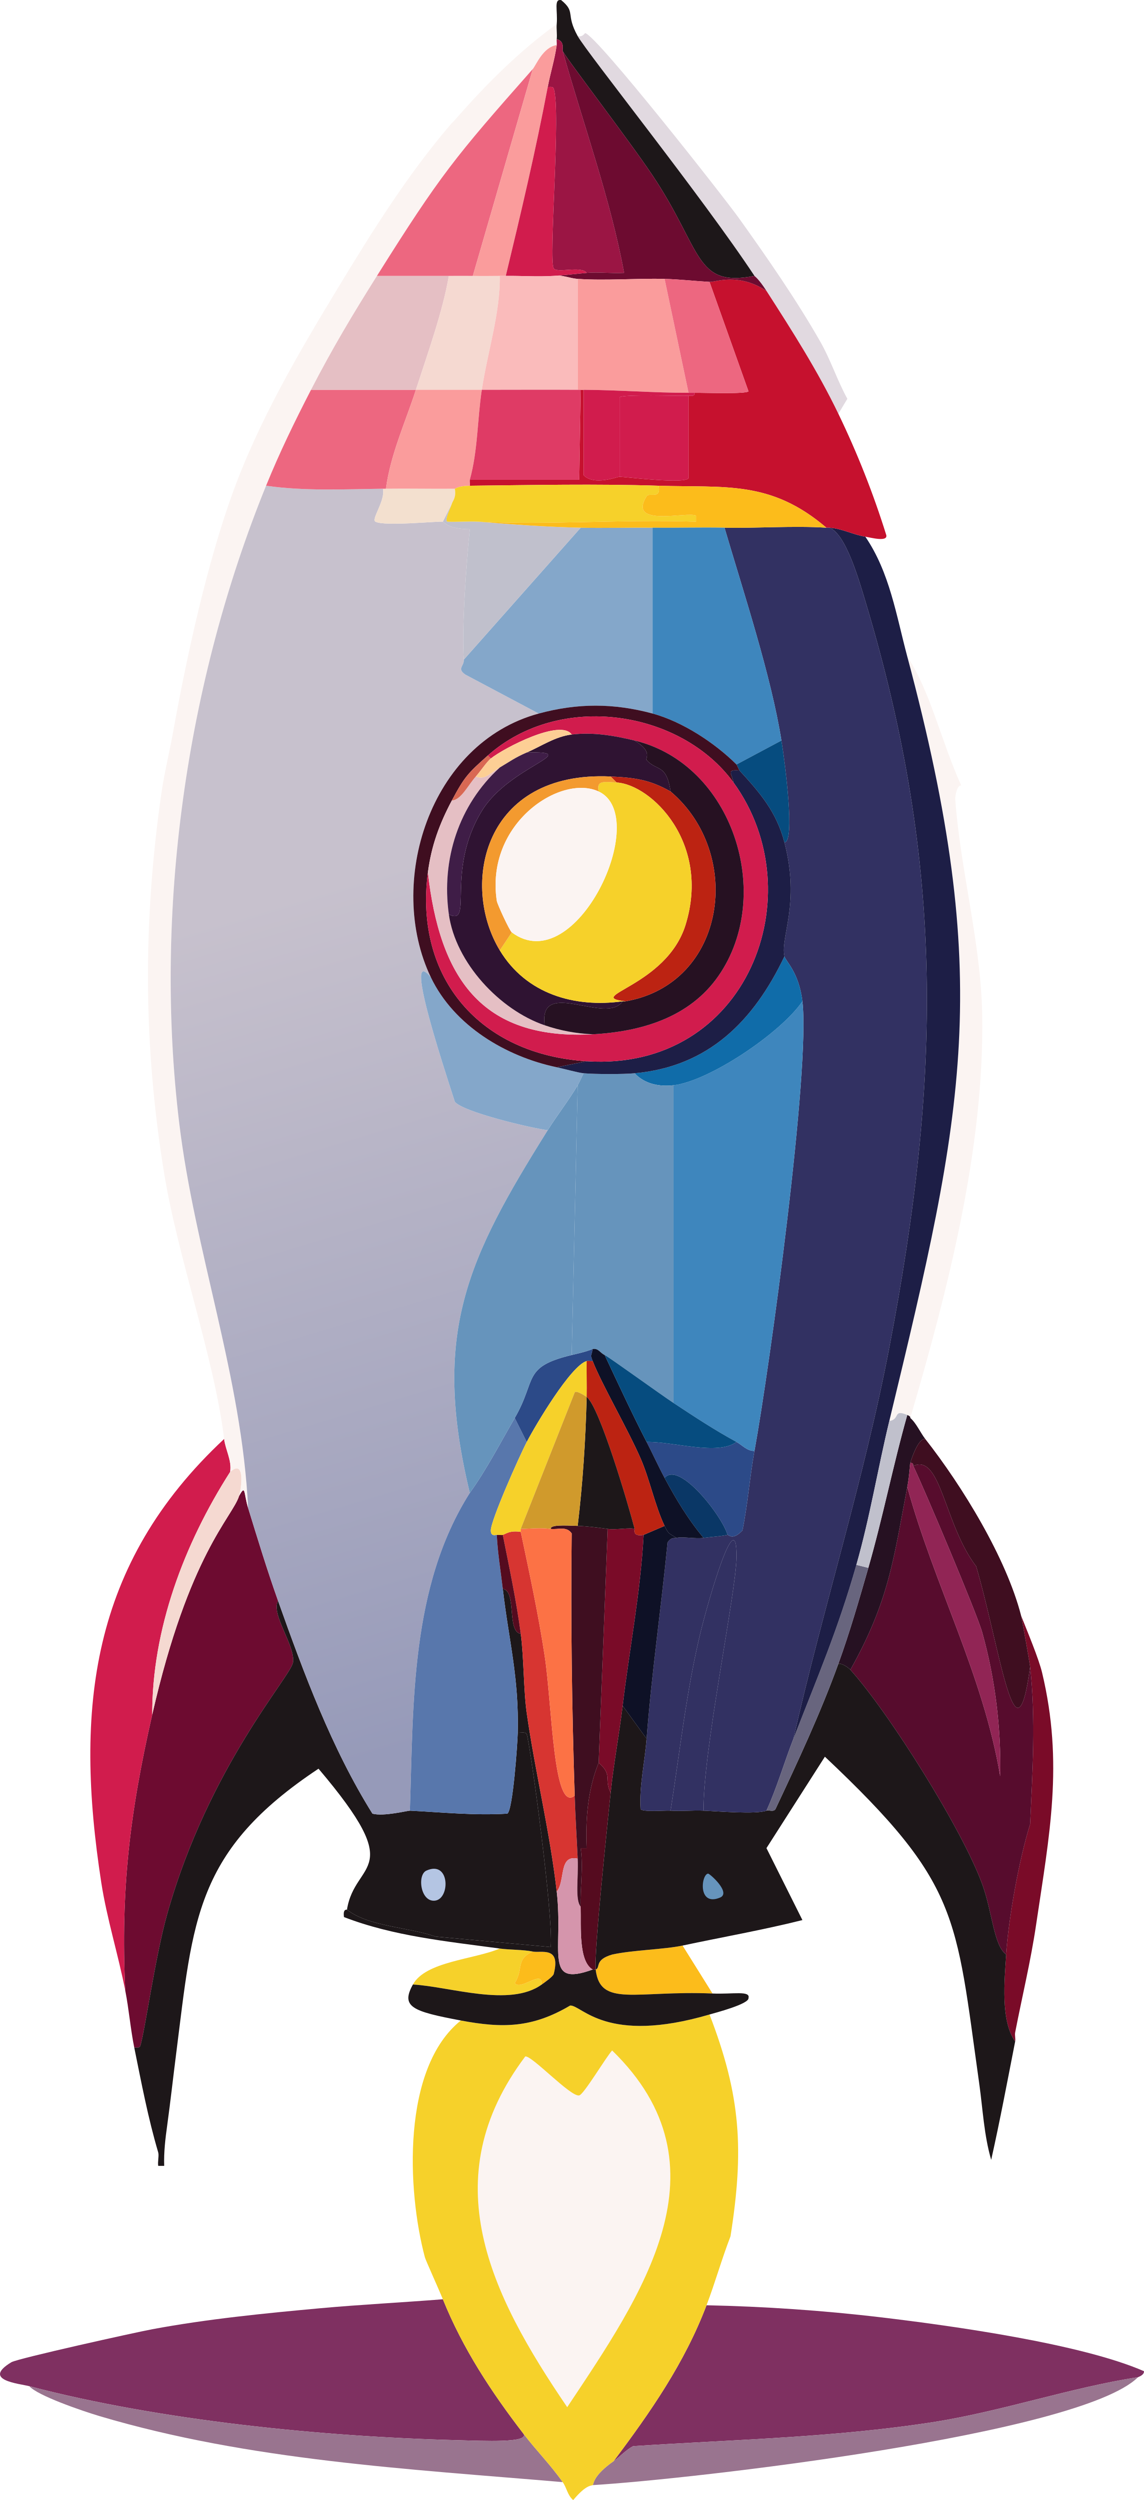 <?xml version="1.0" encoding="UTF-8"?>
<svg id="Layer_2" data-name="Layer 2" xmlns="http://www.w3.org/2000/svg" xmlns:xlink="http://www.w3.org/1999/xlink" viewBox="0 0 190.9 417.02">
  <defs>
    <style>
      .cls-1 {
        fill: url(#linear-gradient);
      }

      .cls-1, .cls-2, .cls-3, .cls-4, .cls-5, .cls-6, .cls-7, .cls-8, .cls-9, .cls-10, .cls-11, .cls-12, .cls-13, .cls-14, .cls-15, .cls-16, .cls-17, .cls-18, .cls-19, .cls-20, .cls-21, .cls-22, .cls-23, .cls-24, .cls-25, .cls-26, .cls-27, .cls-28, .cls-29, .cls-30, .cls-31, .cls-32, .cls-33, .cls-34, .cls-35, .cls-36, .cls-37, .cls-38, .cls-39, .cls-40, .cls-41, .cls-42, .cls-43, .cls-44, .cls-45, .cls-46, .cls-47, .cls-48, .cls-49 {
        stroke-width: 0px;
      }

      .cls-2 {
        fill: #f3e0cf;
      }

      .cls-3 {
        fill: #fa9c9c;
      }

      .cls-4 {
        fill: #fabbbb;
      }

      .cls-5 {
        fill: #7a0b28;
      }

      .cls-6 {
        fill: #261122;
      }

      .cls-7 {
        fill: #2c4a88;
      }

      .cls-8 {
        fill: #570c2d;
      }

      .cls-9 {
        fill: #550b1f;
      }

      .cls-10 {
        fill: #2f1332;
      }

      .cls-11 {
        fill: #5877ac;
      }

      .cls-12 {
        fill: #3f0e20;
      }

      .cls-13 {
        fill: #3e86bd;
      }

      .cls-14 {
        fill: #3f1d47;
      }

      .cls-15 {
        fill: #0e1126;
      }

      .cls-16 {
        fill: #1d1e46;
      }

      .cls-17 {
        fill: #1d1719;
      }

      .cls-18 {
        fill: #064c7f;
      }

      .cls-19 {
        fill: #0a3766;
      }

      .cls-20 {
        fill: #106ca9;
      }

      .cls-21 {
        fill: #c6112e;
      }

      .cls-22 {
        fill: #d09a2c;
      }

      .cls-23 {
        fill: #df3b65;
      }

      .cls-24 {
        fill: #e1d9e0;
      }

      .cls-25 {
        fill: #d73531;
      }

      .cls-26 {
        fill: #d595ac;
      }

      .cls-27 {
        fill: #c0c0cc;
      }

      .cls-28 {
        fill: #d96853;
      }

      .cls-29 {
        fill: #d11c4d;
      }

      .cls-30 {
        fill: #912555;
      }

      .cls-31 {
        fill: #b4c5e3;
      }

      .cls-32 {
        fill: #323162;
      }

      .cls-33 {
        fill: #bc2312;
      }

      .cls-34 {
        fill: #6d0b30;
      }

      .cls-35 {
        fill: #99748f;
      }

      .cls-36 {
        fill: #9b1544;
      }

      .cls-37 {
        fill: #84a7ca;
      }

      .cls-38 {
        fill: #7f3061;
      }

      .cls-39 {
        fill: #68657e;
      }

      .cls-40 {
        fill: #f39a2f;
      }

      .cls-41 {
        fill: #e5bfc4;
      }

      .cls-42 {
        fill: #fc7245;
      }

      .cls-43 {
        fill: #fcbc1b;
      }

      .cls-44 {
        fill: #fbf4f2;
      }

      .cls-45 {
        fill: #ed6780;
      }

      .cls-46 {
        fill: #fdcf95;
      }

      .cls-47 {
        fill: #f6d12a;
      }

      .cls-48 {
        fill: #f5d9d1;
      }

      .cls-49 {
        fill: #6694bc;
      }
    </style>
    <linearGradient id="linear-gradient" x1="36.89" y1="89.27" x2="95.15" y2="283.73" gradientUnits="userSpaceOnUse">
      <stop offset=".3" stop-color="#c7c1cd"/>
      <stop offset="1" stop-color="#969ab9"/>
    </linearGradient>
  </defs>
  <g id="Layer_1-2" data-name="Layer 1">
    <g>
      <g>
        <g>
          <path class="cls-38" d="m73.9,383.52c3.34,8.27,8.09,15.47,13.5,22.5.64,1.46-6.3,1.13-11.25,1-22.52-.59-49.44-3.28-71.25-9-1.69-.44-8.02-.97-3-4,1.03-.62,20.7-4.98,23.5-5.5,9.18-1.71,18.7-2.65,28-3.5,6.83-.62,13.67-.96,20.5-1.5Z"/>
          <path class="cls-38" d="m146.9,386.52c12.09,1.43,33.57,4.44,44,9,.04.67-.95.95-1,1-11.07,1.68-22.77,5.71-34.25,7.5-16.48,2.56-33.39,2.91-50,4-1.24.65-2.12,1.7-3.25,2.5,6.15-8.19,11.83-16.35,15.5-26,9.61.2,19.46.87,29,2Z"/>
          <path class="cls-35" d="m87.4,406.02c2.13,2.77,4.43,5.07,6.5,8-25.78-2.2-52.3-3.59-77.25-11-3.08-.92-10.42-3.45-11.75-5,21.81,5.72,48.73,8.41,71.25,9,4.95.13,11.89.46,11.25-1Z"/>
          <path class="cls-35" d="m189.9,396.52c-9.72,9.6-74.67,17.02-91,18,.2-.18-.02-1.53,3.5-4,1.13-.8,2.01-1.85,3.25-2.5,16.61-1.09,33.52-1.44,50-4,11.48-1.79,23.18-5.82,34.25-7.5Z"/>
        </g>
        <g>
          <g>
            <path class="cls-47" d="m118.4,336.02c5.26,13.64,5.76,22.63,3.5,37-1.47,3.8-2.55,7.69-4,11.5-3.67,9.65-9.35,17.81-15.5,26-3.52,2.47-3.3,3.82-3.5,4-.15.14-1.01-.2-3.25,2.5-.96-.81-1.06-2.02-1.75-3-2.07-2.93-4.37-5.23-6.5-8-5.41-7.03-10.16-14.23-13.5-22.5-.73-1.8-2.86-6.48-3-7-2.98-11.18-3.88-31.57,6-39.5,6.96,1.31,11.91,1.25,18.25-2.5,1.97-.06,5.99,6.56,23.25,1.5Z"/>
            <path class="cls-44" d="m102.15,342.02c19.95,19.4,4.95,40.79-7.5,59.5-12.82-18.82-22.38-38.06-7-58.5,1.06-.23,7.58,6.79,9,6.5.78-.16,4.46-6.39,5.5-7.5Z"/>
          </g>
          <path class="cls-43" d="m113.9,324.52l5,8c-12.84-.54-18.75,2.36-19.5-4,.86-.31-.29-1.61,2.75-2.5,3.52-.77,8.67-.84,11.75-1.5Z"/>
          <path class="cls-47" d="m88.9,325.52c-2.95,1.36-1.46,2.86-3,5.25.9,1.4,4.68-2.39,4.5.25-5.29,3.85-15.32.34-21.5,0,2.13-3.86,10.12-4.16,14.5-6,1.59.22,3.93.17,5.5.5Z"/>
          <path class="cls-43" d="m90.4,331.02c.18-2.64-3.6,1.15-4.5-.25,1.54-2.39.05-3.89,3-5.25,1.4.29,4.73-.97,3.5,3.75-.11.42-1.55,1.43-2,1.75Z"/>
        </g>
      </g>
      <path class="cls-44" d="m160.4,131.02c-.76-.07-1.02,1.91-1,2.25.86,11.96,4.29,23.91,4.5,36,.38,22.27-5.76,45.98-12,67.25-.03-.02.19-.21-.5-.5-2.46-1.03-1.14.75-3,1,12.55-51.95,17.4-73.59,3-127.5,3.87,5.84,5.67,14.17,9,21.5Z"/>
      <g>
        <g>
          <path class="cls-34" d="m41.4,251.52c1.61,5.24,3.16,10.33,5,15.5-1.26,2.16,2.88,7.46,2.5,10.25-.32,2.34-14.05,17.34-21,42-2.03,7.19-3.77,19.91-4.5,22-.14.39-.67.25-1,.25-.63-3.12-.88-6.35-1.5-9.5-.78-16.9.77-29.65,4.5-46,6.13-26.85,13.38-32.94,14.5-36.5,1.11-2.02.75-.45,1.5,2Z"/>
          <path class="cls-29" d="m37.4,240.02c.21,1.79,1.33,3.63,1,5.5-7.7,12.05-13.04,26.27-13,40.5-3.73,16.35-5.28,29.1-4.5,46-1.17-5.98-3.07-11.99-4-18-4.47-28.93-1.85-53.14,20.5-74Z"/>
          <path class="cls-48" d="m39.9,249.52c-1.12,3.56-8.37,9.65-14.5,36.5-.04-14.23,5.3-28.45,13-40.5,2.58-2.28,1.89,2.77,1.5,4Z"/>
          <g>
            <path class="cls-17" d="m68.4,302.02c5.43.28,10.8.83,16.25.5.92-.41,1.71-11.71,1.75-13.5.42.04,1.35-.19,1.5.25.58,1.69,4.47,30.33,4,35.5l-19.25-1.75c-4.32-1.56-11.25-1.66-14.75-4.5,1.35-8.4,10.26-5.81-4.75-23.5-20.62,13.69-20.91,25.14-23.75,47.5-.51,4-.95,8-1.5,12-.31,2.22-.58,4.5-.5,6.75h-1c-.11-.7.16-1.7,0-2.25-1.71-5.79-2.8-11.6-4-17.5.33,0,.86.14,1-.25.73-2.09,2.47-14.81,4.5-22,6.95-24.66,20.68-39.66,21-42,.38-2.79-3.76-8.09-2.5-10.25,4.32,12.14,8.95,24.63,15.75,35.5,1.86.51,5.94-.52,6.25-.5Z"/>
            <path class="cls-31" d="m71.15,312.02c3.93-1.78,4,4.62,1.5,5-2.48.37-3.08-4.28-1.5-5Z"/>
          </g>
        </g>
        <g>
          <path class="cls-5" d="m173.9,279.02c3.61,15.13,1.21,27.08-1,42-.9,6.1-2.33,11.97-3.5,18-.09.47.09,1.03,0,1.5-2.46-3.45-1.78-10.18-1.5-14.5.39-6.07,2.16-15.91,4-21.75.39-8.8.95-17.44,0-26.25-.08-.74-1.39-8.08-1.5-8.5,1.01,2.55,2.93,7.11,3.5,9.5Z"/>
          <path class="cls-8" d="m171.9,278.02c.95,8.81.39,17.45,0,26.25-1.84,5.84-3.61,15.68-4,21.75-2.1-1.54-2.29-7.07-4-11.75-3.35-9.16-15.52-28.55-22-35.75,6.46-11.52,7.2-18.44,9.5-30.5,4.49,16.37,12.68,31.39,15.5,48.25.17-8.04-.83-16.25-3-24-.88-3.14-9.59-23.76-11.5-27.75,4.64-2.09,5.12,9.72,10.5,16.75,4.05,13.91,6.61,34.41,9,16.75Z"/>
          <path class="cls-6" d="m151.9,236.52c.96.79,1.71,2.49,2.5,3.5-1.11-.18-2.25,3.1-2.5,4-.07.23-.15,2.17-.5,4-2.3,12.06-3.04,18.98-9.5,30.5-.35-.39-1.37-1.1-2-1,1.91-5.27,3.45-10.62,5-16,2.43-8.43,4.11-17.06,6.5-25.5.69.29.47.48.5.5Z"/>
          <g>
            <path class="cls-17" d="m141.9,278.52c6.48,7.2,18.65,26.59,22,35.75,1.71,4.68,1.9,10.21,4,11.75-.28,4.32-.96,11.05,1.5,14.5-1.29,6.59-2.53,13.19-4,19.75-1.21-4.14-1.4-8.51-2-12.75-3.96-28.15-3.21-33.26-25.75-54.5l-9.75,15.25,6,12c-6.62,1.66-13.33,2.83-20,4.25-3.08.66-8.23.73-11.75,1.5-3.04.89-1.89,2.19-2.75,2.5-.31-2.63,1.93-23.95,2.5-29.5.5-4.85,1.42-9.67,2-14.5l4,5.5c-.3,3.92-1.24,7.79-1,11.75.37.51,4.08.19,5,.25,1.82.12,3.68-.08,5.5,0,2.36.1,8.81.64,10.5,0,.4-.15,1.15.27,1.5-.25,3.74-7.96,7.5-15.96,10.5-24.25.63-.1,1.65.61,2,1Z"/>
            <path class="cls-49" d="m118.15,312.52c.26-.04,3.92,3.2,2,4-3.73,1.55-3.16-3.84-2-4Z"/>
          </g>
          <path class="cls-12" d="m154.4,240.02c6.17,7.85,13.53,19.85,16,29.5.11.42,1.42,7.76,1.5,8.5-2.39,17.66-4.95-2.84-9-16.75-5.38-7.03-5.86-18.84-10.5-16.75-.06-.13.1-.55-.5-.5.25-.9,1.39-4.18,2.5-4Z"/>
          <path class="cls-30" d="m152.4,244.52c1.91,3.99,10.62,24.61,11.5,27.75,2.17,7.75,3.17,15.96,3,24-2.82-16.86-11.01-31.88-15.5-48.25.35-1.83.43-3.77.5-4,.6-.05.44.37.5.5Z"/>
        </g>
      </g>
      <g>
        <path class="cls-44" d="m92.9,4.02c-.07.82.09,1.68,0,2.5-.04.33.04.68,0,1-2.3.34-3.45,3.38-4,4-12.98,14.68-15.42,17.65-26,34.5-4.1,6.52-7.47,12.15-11,19-2.77,5.38-5.21,10.38-7.5,16-13.35,32.83-18.74,71-14.5,106.25,2.6,21.58,10.47,42.45,11.5,64.25-.75-2.45-.39-4.02-1.5-2,.39-1.23,1.08-6.28-1.5-4,.33-1.87-.79-3.71-1-5.5-1.59-13.27-7.71-30.25-10-44.25-3.49-21.37-3.55-41.82-.5-63.25.5-3.52,1.37-7,2-10.5,2.26-12.55,5.67-28.14,10-40,4.36-11.96,10.93-23.16,17.5-34,5.78-9.54,11.69-19.01,19-27.5.02-.03.2-.16.5-.5,5.04-5.77,10.74-11.51,17-16Z"/>
        <path class="cls-17" d="m86.9,272.52c.53,3.97.45,9.38,1,13.25,1.42,9.92,3.87,19.76,5,29.75,1.13,9.98-2.23,16,6,13,.15-.05.35.05.5,0,.75,6.36,6.66,3.46,19.5,4,3.44.14,6.33-.52,6,.75.16.99-5.57,2.48-6.5,2.75-17.26,5.06-21.28-1.56-23.25-1.5-6.34,3.75-11.29,3.81-18.25,2.5-8.08-1.52-10.07-2.26-8-6,6.18.34,16.21,3.85,21.5,0,.45-.32,1.89-1.33,2-1.75,1.23-4.72-2.1-3.46-3.5-3.75-1.57-.33-3.91-.28-5.5-.5-8.75-1.19-17.76-2.06-26-5.25-.21-1.47.49-1.18.5-1.25,3.5,2.84,10.43,2.94,14.75,4.5l19.25,1.75c.47-5.17-3.42-33.81-4-35.5-.15-.44-1.08-.21-1.5-.25.21-9.35-1.48-15.23-2.5-24,2.39.35.61,7.15,3,7.5Z"/>
        <path class="cls-1" d="m63.9,81.52c.44,1.99-2.01,5.1-1.25,5.5,1.51.8,10.41-.11,11.25,0,.23.03.71,1.21,4.5,1.25-.59,5.67-1.37,16.44-1,21.75.08,1.12-1.21,1.47.25,2.5l12.25,6.5c-18.27,4.95-25.5,28.34-18,44-4.56-5.5,1.63,13.41,4,20.75,1.34,1.69,12.55,4.37,15.5,4.75-13.47,21.51-19.42,33.9-13,60.5-9.91,15.63-9.41,35.07-10,53-.31-.02-4.39,1.01-6.25.5-6.8-10.87-11.43-23.36-15.75-35.5-1.84-5.17-3.39-10.26-5-15.5-1.03-21.8-8.9-42.67-11.5-64.25-4.24-35.25,1.15-73.42,14.5-106.25,6.45.92,13.02.58,19.5.5Z"/>
        <path class="cls-11" d="m87.9,240.52c-1.3,2.51-5.98,13.02-6,14.75-.01,1.17,1,.69,1,.75.14,3.01.65,6,1,9,1.02,8.77,2.71,14.65,2.5,24-.04,1.79-.83,13.09-1.75,13.5-5.45.33-10.82-.22-16.25-.5.59-17.93.09-37.37,10-53,2.82-3.94,5.07-8.32,7.5-12.5l2,4Z"/>
        <path class="cls-32" d="m137.9,88.02c.17.01.33-.01.5,0,2.71.98,4.9,8.59,6,12.25,13.35,44.34,12.59,79.67,4,124.5-4.22,22.04-11.09,43.53-16,65.25-1.55,3.98-2.73,8.1-4.5,12-1.69.64-8.14.1-10.5,0-.1-10,5.43-36.34,5.5-42.25.11-9.51-4.72,7.23-6,12.5-2.35,9.72-3.45,19.88-5,29.75-.92-.06-4.63.26-5-.25-.24-3.96.7-7.83,1-11.75.84-10.97,2.43-21.81,3.5-32.75.67-.96,1.17-.66,1.5-.75.95-.25,3.1.19,4.5,0,1.2-.16,2.86-.25,4-.5.19-.04.84,1.01,2.5-.75.88-4.36,1.21-8.89,2-13.25,2.58-14.2,9.34-63.7,8-75-.58-4.87-2.82-6.72-3-7.5-.73-3.1,2.68-8.75,0-19,1.82-.04.1-13.23-.5-17-1.71-10.77-6.35-24.79-9.5-35.5,5.63.11,11.39-.35,17,0Z"/>
        <path class="cls-32" d="m117.4,302.02c-1.82-.08-3.68.12-5.5,0,1.55-9.87,2.65-20.03,5-29.75,1.28-5.27,6.11-22.01,6-12.5-.07,5.91-5.6,32.25-5.5,42.25Z"/>
        <path class="cls-15" d="m112.9,256.52c-.33.09-.83-.21-1.5.75-1.07,10.94-2.66,21.78-3.5,32.75l-4-5.5c1.14-9.51,2.99-18.93,3.5-28.5l3.5-1.5c.67,1.41.75,1.24,2,2Z"/>
        <path class="cls-39" d="m144.9,261.52c-1.55,5.38-3.09,10.73-5,16-3,8.29-6.76,16.29-10.5,24.25-.35.52-1.1.1-1.5.25,1.77-3.9,2.95-8.02,4.5-12,4.04-10.38,7.38-18.07,10.5-29l2,.5Z"/>
        <path class="cls-37" d="m108.9,88.02v31c-6.49-1.75-12.52-1.76-19,0l-12.25-6.5c-1.46-1.03-.17-1.38-.25-2.5l19.5-22c4,.08,8-.04,12,0Z"/>
        <path class="cls-27" d="m79.9,87.02c5.59.47,11.41.88,17,1l-19.5,22c-.37-5.31.41-16.08,1-21.75-3.79-.04-4.27-1.22-4.5-1.25l1.5-3c-.33,1-1.24,2.74-.75,3,1.75.06,3.51-.08,5.25,0Z"/>
        <path class="cls-2" d="m75.9,81.52c.25,1.49-.32,1.95-.5,2.5l-1.5,3c-.84-.11-9.74.8-11.25,0-.76-.4,1.69-3.51,1.25-5.5.17,0,.33,0,.5,0,3.83-.05,7.67.04,11.5,0Z"/>
        <path class="cls-16" d="m144.4,89.52c4.07,5.97,5.15,13.08,7,20,14.4,53.91,9.55,75.55-3,127.5-1.94,8.03-3.22,16.01-5.5,24-3.12,10.93-6.46,18.62-10.5,29,4.91-21.72,11.78-43.21,16-65.25,8.59-44.83,9.35-80.16-4-124.5-1.1-3.66-3.29-11.27-6-12.25,2.16.15,3.92,1.16,6,1.5Z"/>
        <g>
          <path class="cls-24" d="m123.4,36.52c4.64,6.49,9.55,13.57,13.5,20.5,1.72,3.02,2.84,6.5,4.5,9.5l-1.5,2.5c-3.45-7.16-7.71-13.83-12-20.5-1.35-2.09-1.91-2.37-2-2.5-8.66-13.1-27.95-37.2-29.5-40,.84.23,1.18-.51,1.25-.5,1.97.43,23.11,27.3,25.75,31Z"/>
          <path class="cls-45" d="m69.4,65.02c-1.77,5.46-4.23,10.74-5,16.5-.17,0-.33,0-.5,0-6.48.08-13.05.42-19.5-.5,2.29-5.62,4.73-10.62,7.5-16h17.5Z"/>
          <path class="cls-41" d="m74.9,46.02c-1.01,5.91-3.5,12.83-5.5,19h-17.5c3.53-6.85,6.9-12.48,11-19,4,0,8,0,12,0Z"/>
          <path class="cls-21" d="m127.9,48.52c4.29,6.67,8.55,13.34,12,20.5,3.18,6.59,5.82,13.27,8,20.25.24,1.17-2.59.4-3.5.25-2.08-.34-3.84-1.35-6-1.5-.17-.01-.33.01-.5,0-9.32-7.96-16.87-6.65-28-7-10.43-.33-21.05-.11-31.5,0,.04-.32-.07-.74,0-1h18.25l.25-15c.17,0,.33,0,.5,0v14.25c1.73,1.8,5.7.23,6,.25,1.59.1,10.82,1.21,11.5.25v-13.75c.56-.02,1.04.15,1-.5,1.34-.03,8.64.25,9-.25l-6.5-18.25c1,.06,4.8-1.59,9.5,1.5Z"/>
          <path class="cls-48" d="m78.9,46.02c1.5.03,3,.01,4.5,0,.1,6.14-2.05,12.72-3,19-3.67,0-7.33,0-11,0,2-6.17,4.49-13.09,5.5-19,1.33,0,2.67-.02,4,0Z"/>
          <path class="cls-3" d="m80.4,65.02c-.75,4.94-.65,10.14-2,15-.07.26.04.68,0,1-2.03.02-2.33.5-2.5.5-3.83.04-7.67-.05-11.5,0,.77-5.76,3.23-11.04,5-16.5,3.67,0,7.33,0,11,0Z"/>
          <g>
            <path class="cls-17" d="m96.4,6.02c1.55,2.8,20.84,26.9,29.5,40-10.02,1.97-8.65-4.24-17-16.75-3.81-5.71-14.1-19.11-15-20.75-.14-.26.44-1.6-1-2,.09-.82-.07-1.68,0-2.5.19-2.27-.53-4.25.75-4,2.5,2.06.67,2.24,2.75,6Z"/>
            <path class="cls-45" d="m78.9,46.02c-1.33-.02-2.67,0-4,0-4,0-8,0-12,0,10.58-16.85,13.02-19.82,26-34.5l-10,34.5Z"/>
            <path class="cls-36" d="m93.9,8.52c3.45,12.25,7.98,24.72,10.25,37-2.06.12-4.19-.17-6.25,0-.89-1.23-4.91.09-5.5-.75-.9-1.28,1.24-26.44,0-30-.14-.39-.67-.25-1-.25.44-2.34,1.17-4.61,1.5-7,.04-.32-.04-.67,0-1,1.44.4.86,1.74,1,2Z"/>
            <path class="cls-3" d="m92.9,7.52c-.33,2.39-1.06,4.66-1.5,7-2,10.56-4.48,21.05-7,31.5-.33,0-.67,0-1,0-1.5.01-3,.03-4.5,0l10-34.5c.55-.62,1.7-3.66,4-4Z"/>
            <path class="cls-34" d="m125.9,46.02c.09.13.65.41,2,2.5-4.7-3.09-8.5-1.44-9.5-1.5-2.51-.14-4.94-.43-7.5-.5-4.8-.12-9.72.32-14.5,0-1.38-.09-2.57-.73-4-.5,1.74-.1,3.72-.35,5.5-.5,2.06-.17,4.19.12,6.25,0-2.27-12.28-6.8-24.75-10.25-37,.9,1.64,11.19,15.04,15,20.75,8.35,12.51,6.98,18.72,17,16.75Z"/>
            <path class="cls-29" d="m97.9,45.52c-1.78.15-3.76.4-5.5.5-2.89.17-5.23-.03-8,0,2.52-10.45,5-20.94,7-31.5.33,0,.86-.14,1,.25,1.24,3.56-.9,28.72,0,30,.59.84,4.61-.48,5.5.75Z"/>
          </g>
          <path class="cls-4" d="m84.4,46.02c2.77-.03,5.11.17,8,0,1.43-.23,2.62.41,4,.5v18.5c-5.33-.03-10.67,0-16,0,.95-6.28,3.1-12.86,3-19,.33,0,.67,0,1,0Z"/>
          <path class="cls-3" d="m110.9,46.52l4,19c-5.85.01-11.64-.47-17.5-.5-.17,0-.33,0-.5,0s-.33,0-.5,0v-18.5c4.78.32,9.7-.12,14.5,0Z"/>
          <path class="cls-45" d="m118.4,47.02l6.5,18.25c-.36.5-7.66.22-9,.25-.33,0-.67,0-1,0l-4-19c2.56.07,4.99.36,7.5.5Z"/>
          <path class="cls-23" d="m96.4,65.02c.17,0,.33,0,.5,0l-.25,15h-18.25c1.35-4.86,1.25-10.06,2-15,5.33,0,10.67-.03,16,0Z"/>
          <path class="cls-47" d="m78.4,81.02c10.45-.11,21.07-.33,31.5,0,.46,2.37-1.58,1.07-2,1.75-3.29,5.3,6.91,2.48,8.25,3.25v1c-12.05-.42-24.22.56-36.25,0-1.74-.08-3.5.06-5.25,0-.49-.26.42-2,.75-3,.18-.55.75-1.01.5-2.5.17,0,.47-.48,2.5-.5Z"/>
          <path class="cls-43" d="m137.9,88.02c-5.61-.35-11.37.11-17,0-4-.08-8,.04-12,0-4-.04-8,.08-12,0-5.59-.12-11.41-.53-17-1,12.03.56,24.2-.42,36.25,0v-1c-1.34-.77-11.54,2.05-8.25-3.25.42-.68,2.46.62,2-1.75,11.13.35,18.68-.96,28,7Z"/>
          <path class="cls-29" d="m114.9,66.02v13.75c-.68.96-9.91-.15-11.5-.25v-13.25c.37-.52,9.89-.19,11.5-.25Z"/>
          <path class="cls-29" d="m114.9,65.52c.33,0,.67,0,1,0,.04.65-.44.48-1,.5-1.61.06-11.13-.27-11.5.25v13.25c-.3-.02-4.27,1.55-6-.25v-14.25c5.86.03,11.65.51,17.5.5Z"/>
        </g>
        <path class="cls-7" d="m98.9,227.02c-.33.04-.75-.07-1,0-2.66.78-8.55,10.71-10,13.5l-2-4c3.72-6.4,1.19-8.5,9.5-10.5,1.16-.28,2.39-.55,3.5-1-.22,1.3-.44.87,0,2Z"/>
        <path class="cls-13" d="m120.9,88.02c3.15,10.71,7.79,24.73,9.5,35.5l-7.5,4c-3.63-3.62-9.05-7.16-14-8.5v-31c4,.04,8-.08,12,0Z"/>
        <path class="cls-7" d="m122.9,240.52c.97.53,1.75,1.52,3,1.5-.79,4.36-1.12,8.89-2,13.25-1.66,1.76-2.31.71-2.5.75-.84-3.07-8.05-12.4-10.5-9.5-1.03-1.92-1.99-4.03-3-6,4.45-.08,11.9,2.31,15,0Z"/>
        <path class="cls-18" d="m130.9,140.52c-1.32-5.07-4.05-8.25-7.5-12-.09-.1-.42-.92-.5-1l7.5-4c.6,3.77,2.32,16.96.5,17Z"/>
        <path class="cls-19" d="m121.4,256.02c-1.14.25-2.8.34-4,.5-2.58-3.09-4.6-6.46-6.5-10,2.45-2.9,9.66,6.43,10.5,9.5Z"/>
        <path class="cls-27" d="m151.4,236.02c-2.39,8.44-4.07,17.07-6.5,25.5l-2-.5c2.28-7.99,3.56-15.97,5.5-24,1.86-.25.54-2.03,3-1Z"/>
        <g>
          <path class="cls-49" d="m95.4,226.02c-8.31,2-5.78,4.1-9.5,10.5-2.43,4.18-4.68,8.56-7.5,12.5-6.42-26.6-.47-38.99,13-60.5,1.58-2.52,3.46-4.91,5-7.5l-1,45Z"/>
          <path class="cls-37" d="m71.9,163.02c3.88,8.1,12.54,13.22,21,15,1.16.24,3.58.92,4.5,1-.35.65-.62,1.36-1,2-1.54,2.59-3.42,4.98-5,7.5-2.95-.38-14.16-3.06-15.5-4.75-2.37-7.34-8.56-26.25-4-20.75Z"/>
          <path class="cls-13" d="m125.9,242.02c-1.25.02-2.03-.97-3-1.5-3.75-2.04-6.95-4.16-10.5-6.5v-53c5.89-.68,17.82-8.64,21.5-14,1.34,11.3-5.42,60.8-8,75Z"/>
          <path class="cls-20" d="m133.9,167.02c-3.68,5.36-15.61,13.32-21.5,14-2.33.27-4.8-.18-6.5-2,12.38-1.11,19.88-8.77,25-19.5.18.78,2.42,2.63,3,7.5Z"/>
          <path class="cls-49" d="m105.9,179.02c1.7,1.82,4.17,2.27,6.5,2v53c-2.28-1.5-10.86-7.72-11.5-8-.77-.34-1.03-1.17-2-1-1.11.45-2.34.72-3.5,1l1-45c.38-.64.65-1.35,1-2,1.97.17,6.54.18,8.5,0Z"/>
        </g>
        <g>
          <path class="cls-25" d="m86.9,255.52c1.44,6.85,2.96,13.84,4,20.75,1.26,8.38,1.41,26.19,5,23.25.11,3.53.34,6.99.5,10.5-3.22-.71-2.02,3.68-3.5,5.5-1.13-9.99-3.58-19.83-5-29.75-.55-3.87-.47-9.28-1-13.25-.73-5.49-1.91-11.06-3-16.5.47-.13,1.09-.78,3-.5Z"/>
          <path class="cls-9" d="m101.9,299.02c-.57,5.55-2.81,26.87-2.5,29.5-.15.05-.35-.05-.5,0-2.39-1.4-1.91-7.1-2-10.5-.09-3.14.46-6.57,0-9.75h1c-.2-4.84.16-9.69,2-14.25,2.4,2.08.84,2.74,2,5Z"/>
          <path class="cls-26" d="m96.4,310.02c.15,3.18-.48,6.88.5,8,.09,3.4-.39,9.1,2,10.5-8.23,3-4.87-3.02-6-13,1.48-1.82.28-6.21,3.5-5.5Z"/>
          <path class="cls-9" d="m83.9,256.02c1.09,5.44,2.27,11.01,3,16.5-2.39-.35-.61-7.15-3-7.5-.35-3-.86-5.99-1-9,.32-.04.74.07,1,0Z"/>
          <path class="cls-5" d="m105.9,255.02c.09.03-.52,1.36,1.5,1-.51,9.57-2.36,18.99-3.5,28.5-.58,4.83-1.5,9.65-2,14.5-1.16-2.26.4-2.92-2-5l1.5-39c1.4.19,3.71-.26,4.5,0Z"/>
          <path class="cls-12" d="m96.4,254.52c1.64.06,3.36.28,5,.5l-1.5,39c-1.84,4.56-2.2,9.41-2,14.25h-1c.46,3.18-.09,6.61,0,9.75-.98-1.12-.35-4.82-.5-8-.16-3.51-.39-6.97-.5-10.5-.47-14.59-.67-29.15-.5-43.75-.89-1.27-2.29-.59-3.5-.75-.08-.71,2.29-.58,4.5-.5Z"/>
          <path class="cls-42" d="m91.9,255.02c1.21.16,2.61-.52,3.5.75-.17,14.6.03,29.16.5,43.75-3.59,2.94-3.74-14.87-5-23.25-1.04-6.91-2.56-13.9-4-20.75v-.5c1.76-.04,3.23-.23,5,0Z"/>
          <g>
            <path class="cls-47" d="m97.9,233.02c-.16-.12-1.78-1.2-2-.75l-9,22.75v.5c-1.91-.28-2.53.37-3,.5-.26.07-.68-.04-1,0,0-.06-1.01.42-1-.75.02-1.73,4.7-12.24,6-14.75,1.45-2.79,7.34-12.72,10-13.5-.04,2,.05,4,0,6Z"/>
            <path class="cls-15" d="m100.9,226.02c2.27,4.82,4.56,9.77,7,14.5,1.01,1.97,1.97,4.08,3,6,1.9,3.54,3.92,6.91,6.5,10-1.4.19-3.55-.25-4.5,0-1.25-.76-1.33-.59-2-2-1.63-3.45-2.46-7.71-4-11.25-2.14-4.91-6.47-12.34-8-16.25-.44-1.13-.22-.7,0-2,.97-.17,1.23.66,2,1Z"/>
            <path class="cls-33" d="m98.9,227.02c1.53,3.91,5.86,11.34,8,16.25,1.54,3.54,2.37,7.8,4,11.25l-3.5,1.5c-2.02.36-1.41-.97-1.5-1-1-3.87-5.84-20.38-8-22,.05-2-.04-4,0-6,.25-.07.67.04,1,0Z"/>
            <path class="cls-17" d="m105.9,255.02c-.79-.26-3.1.19-4.5,0-1.64-.22-3.36-.44-5-.5.85-7.12,1.32-14.34,1.5-21.5,2.16,1.62,7,18.13,8,22Z"/>
            <path class="cls-22" d="m97.9,233.02c-.18,7.16-.65,14.38-1.5,21.5-2.21-.08-4.58-.21-4.5.5-1.77-.23-3.24-.04-5,0l9-22.75c.22-.45,1.84.63,2,.75Z"/>
          </g>
        </g>
        <path class="cls-18" d="m112.4,234.02c3.55,2.34,6.75,4.46,10.5,6.5-3.1,2.31-10.55-.08-15,0-2.44-4.73-4.73-9.68-7-14.5.64.28,9.22,6.5,11.5,8Z"/>
        <g>
          <path class="cls-12" d="m108.9,119.02c4.95,1.34,10.37,4.88,14,8.5.08.08.41.9.5,1-2.27-.18-1.28.47-1,2-8.73-12-28.88-15.25-41-4.5-3.31,2.94-3.89,3.54-6,7.5-2.08,3.92-3.42,7.55-4,12-2.3,17.77,8.8,30.37,26.5,31.5l-5,1c-8.46-1.78-17.12-6.9-21-15-7.5-15.66-.27-39.05,18-44,6.48-1.76,12.51-1.75,19,0Z"/>
          <path class="cls-16" d="m123.4,128.52c3.45,3.75,6.18,6.93,7.5,12,2.68,10.25-.73,15.9,0,19-5.12,10.73-12.62,18.39-25,19.5-1.96.18-6.53.17-8.5,0-.92-.08-3.34-.76-4.5-1l5-1c26.9,1.72,38-27.94,24.5-46.5-.28-1.53-1.27-2.18,1-2Z"/>
          <path class="cls-29" d="m122.4,130.52c13.5,18.56,2.4,48.22-24.5,46.5-17.7-1.13-28.8-13.73-26.5-31.5,1.96,17.28,8.69,28.01,27.5,27,8.04-.43,16.17-2.77,21-9.75,9.35-13.49,2.39-35.32-14-39.25-3.52-.84-6.88-1.42-10.5-1-1.81-2.68-11.29,2.23-13.5,4l-.5-.5c12.12-10.75,32.27-7.5,41,4.5Z"/>
          <path class="cls-41" d="m83.4,128.02c-6.85,6.26-9.78,15.32-8.5,24.5,1.12,8.06,8.49,15.94,16,18.5,2.6.89,5.26,1.38,8,1.5-18.81,1.01-25.54-9.72-27.5-27,.58-4.45,1.92-8.08,4-12,1.55-.07,2.74-2.62,4-4,1.48.65,2.37-.54,4-1.5Z"/>
          <path class="cls-28" d="m81.9,126.52c-.67.54-1.82,2.25-2.5,3-1.26,1.38-2.45,3.93-4,4,2.11-3.96,2.69-4.56,6-7.5l.5.5Z"/>
          <path class="cls-10" d="m105.9,123.52c3.12,1.93,1.73,2.93,2,3.25,1.65,1.91,3.32.54,4,5.25-3.52-2-6.05-2.31-10-2.5-21.28-1-25.12,18.06-18.5,29,4.41,7.3,12.47,9.61,20.5,8.5-2.71,4.03-14.1-4.06-13,4-7.51-2.56-14.88-10.44-16-18.5,4.19,2.03-.64-7.16,5.5-17.25,4.59-7.54,17.22-10,7.5-9.75,2.4-1.04,4.78-2.68,7.5-3,3.62-.42,6.98.16,10.5,1Z"/>
          <path class="cls-6" d="m98.9,172.52c-2.74-.12-5.4-.61-8-1.5-1.1-8.06,10.29.03,13-4,.16-.02.34.03.5,0,16.88-2.96,19.73-24.66,7.5-35-.68-4.71-2.35-3.34-4-5.25-.27-.32,1.12-1.32-2-3.25,16.39,3.93,23.35,25.76,14,39.25-4.83,6.98-12.96,9.32-21,9.75Z"/>
          <path class="cls-46" d="m95.4,122.52c-2.72.32-5.1,1.96-7.5,3-2.02.88-2.75,1.47-4.5,2.5-1.63.96-2.52,2.15-4,1.5.68-.75,1.83-2.46,2.5-3,2.21-1.77,11.69-6.68,13.5-4Z"/>
          <path class="cls-14" d="m74.9,152.52c-1.28-9.18,1.65-18.24,8.5-24.5,1.75-1.03,2.48-1.62,4.5-2.5,9.72-.25-2.91,2.21-7.5,9.75-6.14,10.09-1.31,19.28-5.5,17.25Z"/>
          <path class="cls-33" d="m111.9,132.02c12.23,10.34,9.38,32.04-7.5,35-7.14-.8,6.81-2.45,10-12.75,4.23-13.67-5.69-23.39-11.5-23.75l-1-1c3.95.19,6.48.5,10,2.5Z"/>
          <g>
            <path class="cls-47" d="m102.9,130.52c5.81.36,15.73,10.08,11.5,23.75-3.19,10.3-17.14,11.95-10,12.75-.16.03-.34-.02-.5,0-8.03,1.11-16.09-1.2-20.5-8.5l2-3c10.7,8.01,23.44-19.32,14.5-23.5-.39-1.84.72-1.64,3-1.5Z"/>
            <path class="cls-40" d="m101.9,129.52l1,1c-2.28-.14-3.39-.34-3,1.5-6.34-2.96-18.95,5.32-17,18.25.09.57,2.12,4.96,2.5,5.25l-2,3c-6.62-10.94-2.78-30,18.5-29Z"/>
            <path class="cls-44" d="m99.9,132.02c8.94,4.18-3.8,31.51-14.5,23.5-.38-.29-2.41-4.68-2.5-5.25-1.95-12.93,10.66-21.21,17-18.25Z"/>
          </g>
        </g>
      </g>
    </g>
  </g>
</svg>